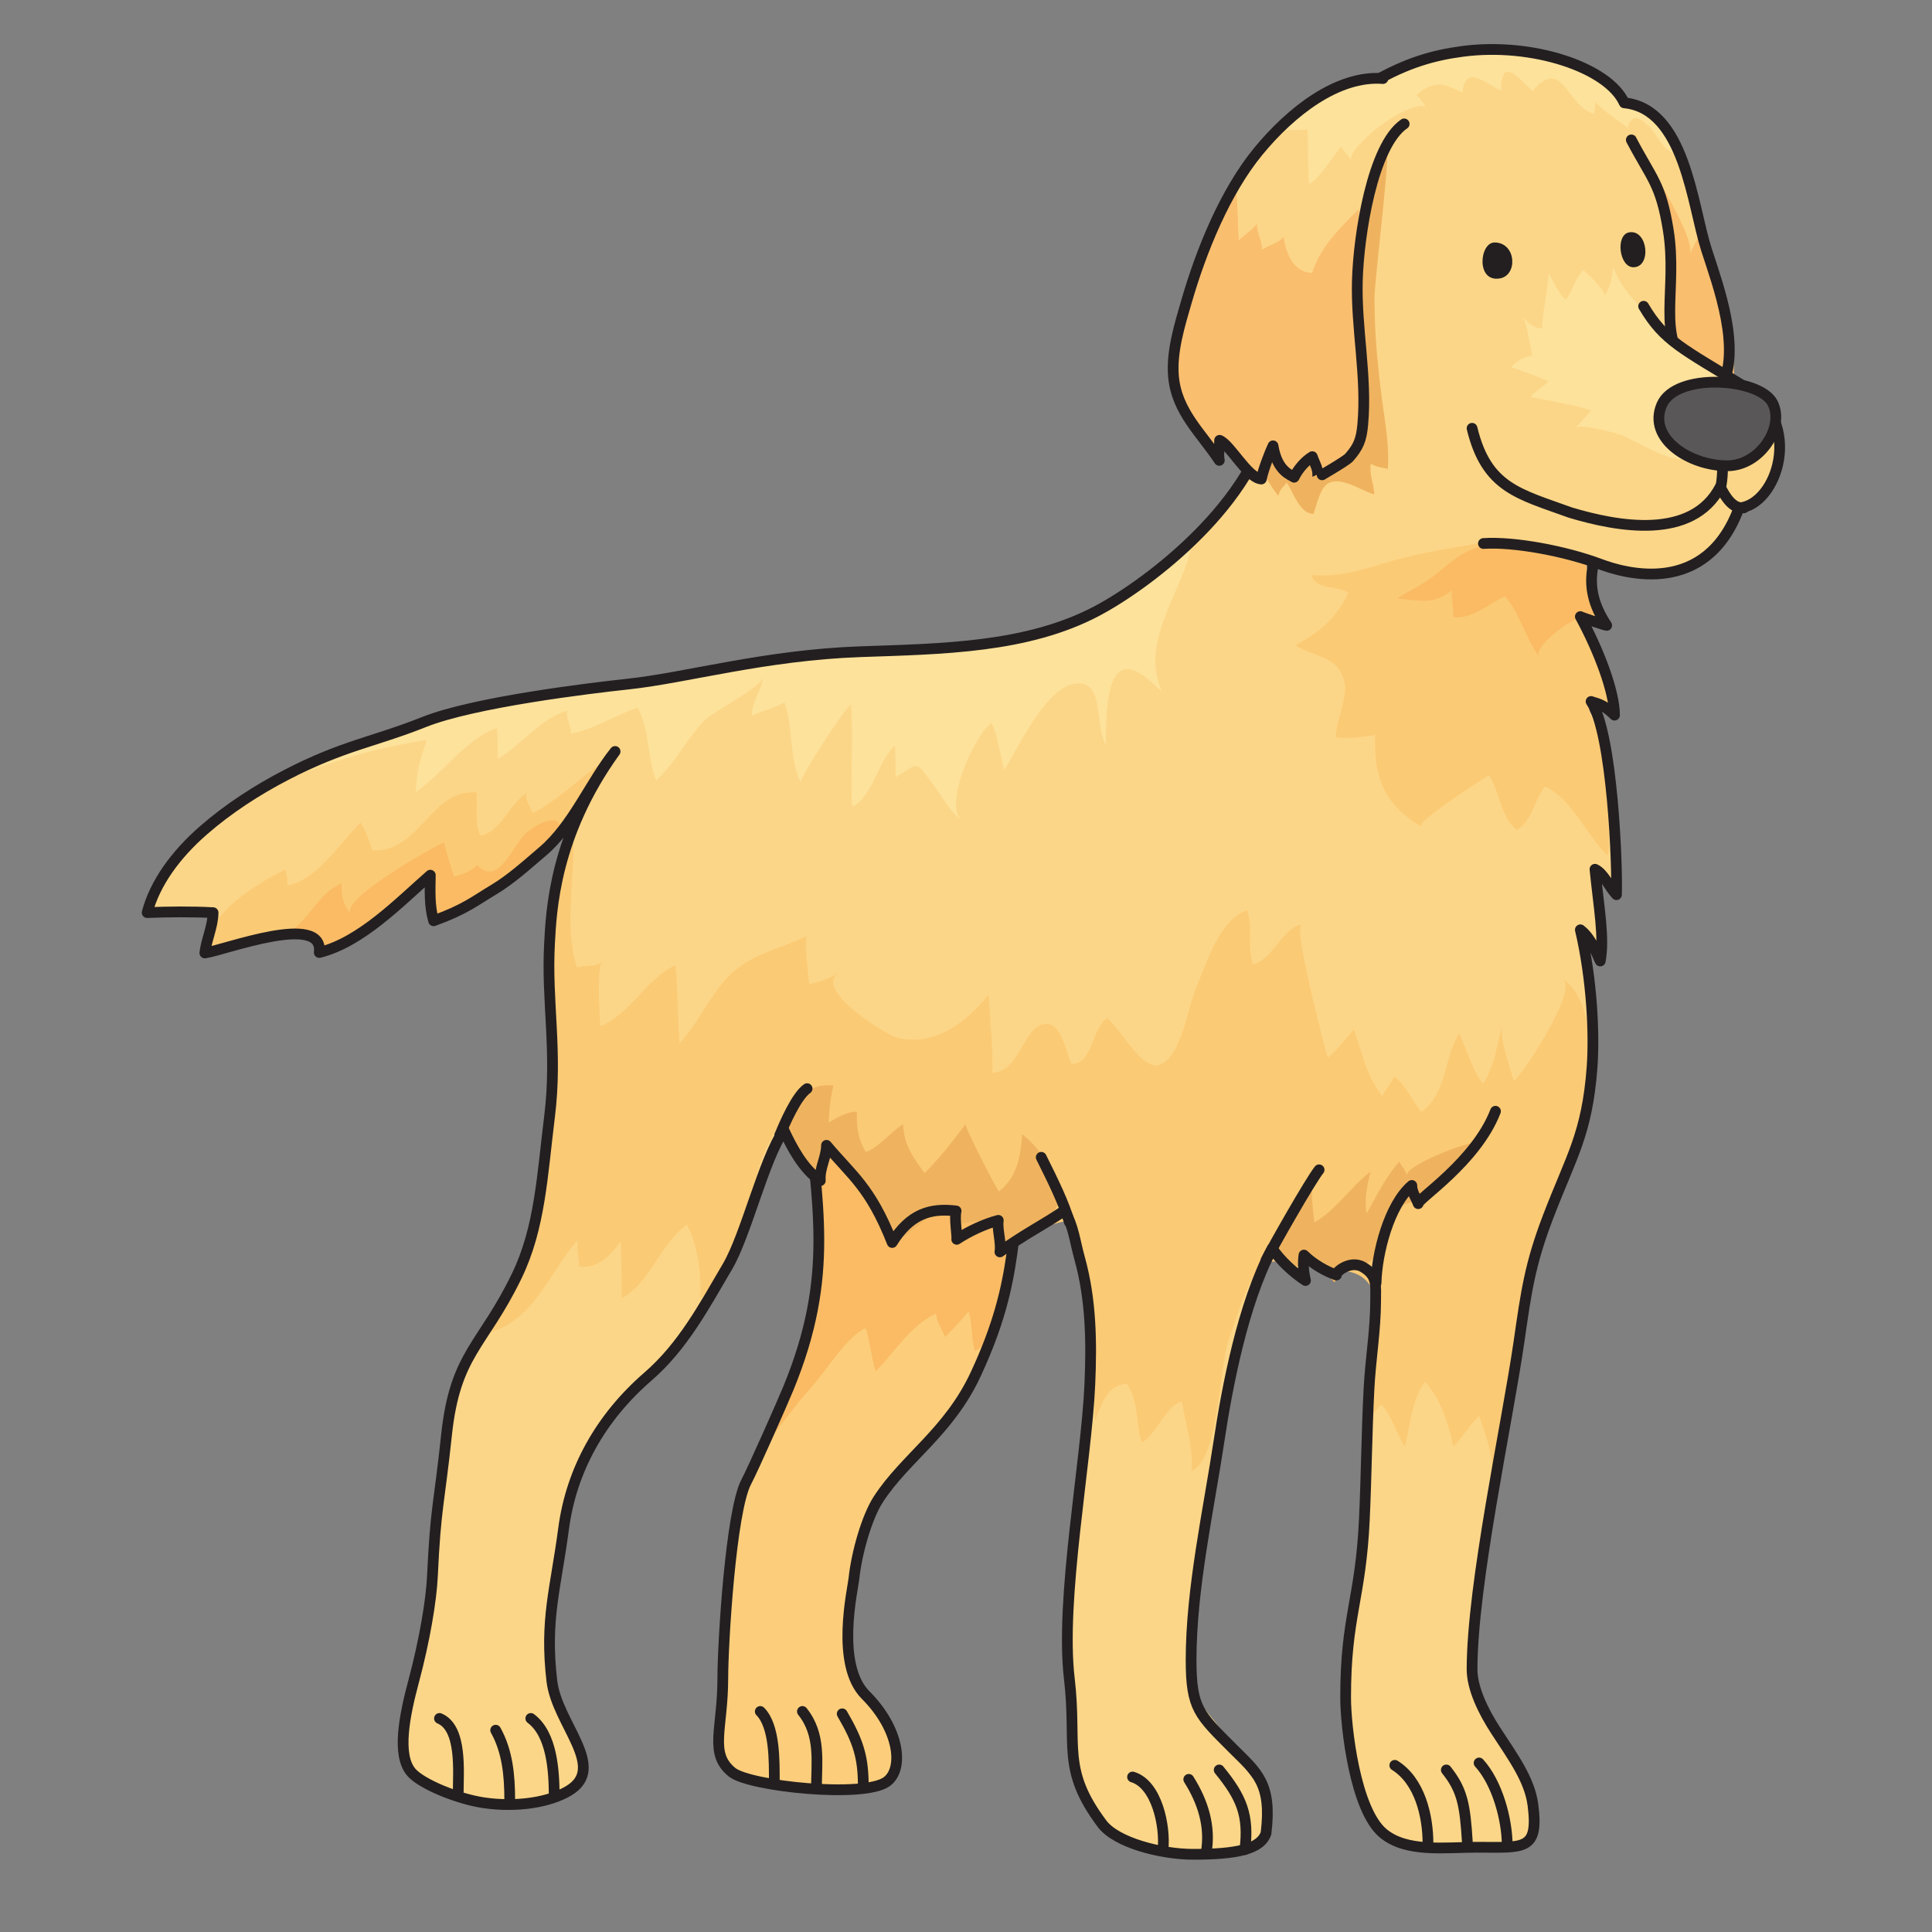 <?xml version="1.0"?>
<svg xmlns="http://www.w3.org/2000/svg" width="800" height="800" viewBox="0 0 800 800">
  <rect x="0" y="0" width="800" height="800" fill="#808080" stroke="none"/>
  <g stroke="#000" stroke-width=".336">
    <path d="M404.009 569.052c18.54-39.798 14.42-59.462 21.33-102.779 4.3-26.888 2.387-47.527.1-75.386-2.676-32.672-25.251-35.307-52.476-21.677-39.197 19.634-42.538 38.04-38.762 83.494 3.841 46.269 11.719 74.79-7.756 122.16-2.408 5.874-14.48 33.171-17.452 38.794-6.389 12.094-9.693 66.781-9.695 81.45-.006 20.795-5.817 31.004 3.876 38.763 7.256 5.81 54.542 10.774 63.992 3.894 7.226-5.277 3.43-22.836-11.879-39.829-5.202-9.361-.594-46.742.246-51.295 6.985-38.009 32.674-43.631 48.476-77.589" fill="#fcce7b" stroke="none"/>
    <path d="M402.9 555.89c.192 1.195.456 2.388.835 3.551 12.022-6 12.387-26.889 14.383-38.29 3.178-18.22 4.307-36.628 7.22-54.878 4.3-26.888 2.388-47.527.1-75.386-2.675-32.672-25.25-35.307-52.475-21.677-39.19 19.634-42.534 38.04-38.763 83.494 1.852 22.302 5.768 44.793 4.75 67.22-1.316 29.058-11.45 55.569-24.27 81.357 7.243-9.015 13.792-18.595 21.555-27.17 6.154-6.785 14.01-20.262 22.197-24.188 1.87 5.842 2.302 11.968 4.157 17.936 8.089-8.072 13.955-18.564 24.933-23.968.242 3.237 2.723 7.131 3.886 9.738 3.291-3.33 6.673-6.878 9.688-10.648 1.296 4.304 1.121 8.67 1.804 12.91" fill="#fabb64" stroke="none"/>
    <path d="M363.674 620.883c11.098-17.151 29.21-27.925 40.335-51.83 18.54-39.799 14.42-59.463 21.33-102.78 4.3-26.888 2.387-47.527.1-75.386-2.676-32.672-25.251-35.307-52.476-21.677-39.197 19.634-42.538 38.04-38.762 83.494 3.841 46.269 11.719 74.79-7.756 122.16-2.408 5.874-14.48 33.171-17.452 38.794-6.389 12.094-9.693 66.781-9.695 81.45-.006 20.795-5.817 31.004 3.876 38.763 7.256 5.81 54.542 10.774 63.992 3.894 7.226-5.277 5.39-21.767-8.726-35.872-12.605-12.596-5.339-43.568-4.853-48.185 1.148-10.9 5.422-25.633 10.087-32.825zM332.263 708.679c7.754 9.706 5.816 20.92 5.816 32.008M348.744 709.652c6.79 11.623 8.728 18.156 8.728 30.061M314.813 708.679c6.068 6.093 5.812 20.606 5.812 29.086" fill="none" stroke="#231f20" stroke-width="4.452" stroke-linecap="round" stroke-linejoin="round"/>
    <path d="M659.401 365.097c.262 4.397.767 8.764 1.49 12.595 1.076 5.653 5.932 14.102.603 19.35-1.798-2.073-3.439-4.554-5.133-6.879-2.264 4.113.867 12.877 1.058 17.843.318 8.135.037 16.363-.74 24.28a272.508 272.508 0 01-3.041 21.799c-1.192 6.597-.01 13.006-2.25 19.507-2.807 8.104-7.29 15.769-10.375 23.81-7.599 19.821-9.052 37.57-12.026 58.144-4.883 33.799-19.437 93.733-19.437 128.883 0 19.192 4.85 21.328 16.486 39.767 12.877 20.386 10.663 39.736-.967 40.71-13.111 1.099-42.585 2.324-52.357-5.811-11.637-9.707-15.515-44.229-15.515-56.227 0-33.706 6.222-40.553 7.756-73.693 1.018-22.02 2.974-43.976 3.948-65.965.379-8.543 3.5-23.15.546-31.192-3.158-8.606-6.825-5.59-14.437-5.842-7.237-.252-8.392-2.01-14.293-5.465-.934 2.763-2.609 4.051-2.11 7.537-.351-.377-11.841-10.899-9.718-11.401-9.826 10.208-13.707 20.543-16.34 35.464-2.1 11.905-4.57 29.714-6.413 41.965-4.383 29.057-12.926 63.546-12.93 93.074 0 20.198 7.76 19.38 17.455 36.846 10.492 18.878 16.118 14.261 13.573 34.899-2.214 6.627-18.385 11.496-35.873 7.759-13.195-2.827-28.352-4.712-31.995-11.655-13.232-25.192-10.302-32.29-13.574-60.09-3.877-32.983 7.083-89.43 8.497-122.035.599-13.822 3.352-29.213-.419-42.815-2.937-10.617-9.45-16.867-10.355-28.804-7.756 3.864-16.757 12.627-26.523 13.004.85-13.758-8.57-7.853-17.454-7.727.335-1.791.043-3.392-.881-4.9-12.558-1.194-15.765 8.921-26.214 12.69-.435-20.732-5.789-33.39-27.199-40.27-.033 5.057-2.984 9.424-2.564 14.606-7.078-4.68-11.872-13.946-15.121-20.92-8.469 12.565-12.854 45.58-23.322 56.51-10.004 10.492-18.419 33.956-33.935 45.579-20.56 15.423-30.69 38.448-33.935 63.011-3.319 25.161-6.856 36.659-3.876 62.07 2.102 17.906 22.42 35.087 1.938 49.443-13.204 9.267-51.764-.848-61.082-11.655-13.52-15.643 7.365-56.258 8.232-75.293 1.291-28.333 3.333-35.15 6.312-63.327 3.587-33.956 14.961-36.751 29.087-65.933 9.651-19.946 10.543-41.558 13.574-65.933 3.375-27.14-1.326-47.495 0-71.744.719-13.165 1.94-44.607 27.147-79.503-10.258 14.196-19.558 33.891-34.005 44.29-9.837 7.099-28.603 23.589-41.225 23.338 1.54-15.86-6.488-12.626-15.91-5.904-10.19 7.257-20.528 13.442-30.306 21.389.533-2.354-1.735-4.24-1.397-6.658-9.354-.502-17.078-.25-26.132 1.635-4.347.91-10.1 4.176-14.55 4.21-1.139.03-4.23.532-5.025-.252-.672-.663-.214-2.515-.173-3.362.18-3.708 2.4-8.607 1.19-12.157-4.497-.25-8.822-1.038-13.382-.847-4.424.218-8.825.877-13.252.975 9.83-22.18 28.348-40.053 48.275-52.554 17.13-10.774 41.296-13.476 59.87-22.398 15.277-7.287 50.487-14.323 67.597-16.051 48.476-4.836 70.53-16.805 119.981-16.962 31.565-.094 74.023-3.958 103.014-19.38 22.213-11.812 55.427-42.92 67.061-73.943 4.96-13.238 12.053-21.011 11.48-34.085-.81-18.262 5.02-22.501 3.875-40.72-1.5-23.776 5.522-53.82 27.87-66.588 13.572-7.756 7.323-3.798 18.666-9.036 25.21-11.637 67.868-5.82 84.355 16.48 22.715 1.849 25.425 34.115 33.934 60.113 5.034 15.401 21.878 61.927-2.17 68.186-8.151 2.12-20.3-2.123-27.096 4.2-11.513 10.72-.174 23.656-3.918 35.481-3.399 10.743-16.851 8.466-20.144 18.087-2.488 7.28 5.526 21.323 8.36 27.635-2.033-.315-4.903.754-6.97.439-.21 6.065 4.973 10.335 6.926 15.361-1.983-.408-4.933.66-6.99.379-1.232 7.347 4.893 12.344 7.033 19.001-2.176-.907-5.7-.562-8.16-1.758 6.694 3.205 11.332 19.537 12.142 26.165 1.829 14.953 3.835 37.005 3.008 52.145-2.787-1.885-5.623-6.597-8.888-7.257-.218 3.959-.476.345-.242 4.337" fill="#fcd688" stroke="none"/>
    <path d="M245.51 318.574a153.8 153.8 0 013.514-2.511c4.163 8.858-21.002 34.111-28.33 39.39-9.837 7.099-28.603 23.589-41.225 23.338 1.54-15.86-6.488-12.626-15.91-5.904-10.19 7.257-21.514 14.982-31.294 22.93.535-2.388-6.615-8.386-6.276-10.807-.14.974-15.755 2.42-38.784 9.674-5.16-15.14 21.422-29.932 30.906-34.644.64 1.916 1.168 4.551.789 6.628 12.211-2.17 21.863-17.528 30.381-26.075 2.008 3.269 3.696 7.351 4.766 11.467 19.78 1.256 24.201-25.569 43.322-23.874.249 6.031-.804 12.407 1.547 17.843 8.257-1.444 11.8-12.69 18.995-17.622-.39 3.928 1.752 5.244 2.616 8.292 9.195-4.615 16.76-11.936 24.984-18.125M665.493 332.05c.82 11.152.978 20.606.137 22.177-8.586-8.105-14.685-23.432-25.84-28.49-4.524 5.402-5.622 14.984-11.821 17.904-6.782-5.81-6.818-15.485-11.42-22.585-2.602 1.447-30.71 19.665-28.07 21.235-15.14-9.079-19.715-20.23-19.062-37.946-5.037.754-10.884 1.728-16.195.91-.127-6.312 4.534-16.365 3.69-21.516-1.979-12.156-11.192-10.96-20.649-16.553 9.153-4.618 17.26-11.28 22.053-21.768-5.221-3.175-13.567-1.038-15.325-7.414 13.61 1.664 27.056-4.39 39.798-7.428 20.29-4.83 39.282-6.162 59.513-12.247 8.057-2.425-.616-16.245 6.634-9.072 8.597 8.503 6.668 39.205 16.36 49.697-.255-.817-10.83-2.166-12.05-2.26 1.779 6.815 6.933 11.56 9.735 17.652 3.148 6.882 3.118 12.032 4.743 19.35-3.326-1.822-6.206-.72-9.578-2.325-.817 6.313 4.956 10.965 6.342 16.869 1.698 7.223.47 16.43 1.005 23.81M528.095 522.343c-10.324-.031-14.554 19.979-18.874 31.13-4.625 11.905-4.243 50.918-15.807 55.567.868-8.48-2.582-20.292-4.052-28.773-6.902 2.23-9.88 12.848-16.584 17.15-2.598-8.292-1.085-16.742-6.178-24.437-8.329.565-10.469 8.637-13.148 15.36-1.276-19.821.566-39.737-2.994-59.431-1.075-5.97-2.786-20.386-9.866-22.993-1.674-.628-26.59 9.171-26.6 8.543.85-13.758-8.57-7.853-17.454-7.727.335-1.791.043-3.392-.881-4.9-12.558-1.194-15.765 8.921-26.214 12.69-.435-20.732-5.789-33.39-27.199-40.27-.033 5.057-2.984 9.424-2.564 14.606-.177-2.199-9.766-15.517-11.665-17.34-7.568-7.255-4.859-6.47-9.422 1.446-5.354 9.297-6.957 22.648-10.462 32.795-3.274 9.485-9.102 26.762-18.287 31.82.839-9.55-1-21.988-5.41-30.44-10.741 7.477-15.387 24.157-26.904 30.44-.399-7.79-.08-15.958-.53-23.654-3.936 6.062-9.621 11.498-17.245 10.586.1-3.235-1.159-7.79-.526-10.93-11.223 12.029-18.09 34.206-37.977 38.447 9.01-9.8 15.469-35.056 19.16-48.092 5.299-18.752 6.176-38.636 8.085-57.924 1.285-12.973-1.015-24.657-1.66-37.882-.585-12.093.418-23.244 2.848-35.056 1.702-8.292 1.67-22.397 7.621-28.74 1.048 17.716-4.002 39.296 1.602 56.228 3.192-1.008 7.2-.064 10.53-2.17-2.563 1.634-1.014 23.78-.86 26.513 11.824-4.525 19.704-20.197 31.119-25.257.973 10.776 1.009 21.58 1.63 32.387 6.678-6.913 11.94-18.406 18.987-26.323 9.523-10.68 21.627-12.313 33.862-18.157-1.267.6.596 18.094.966 19.916 4.251-.784 8.608-2.482 12.426-4.806-11.564 7.006 19.91 26.01 23.912 27.015 15.044 3.801 28.239-5.874 37.917-17.812.593 10.649 1.782 21.704 1.55 32.355 11.692-.566 12.57-19.54 21.99-20.26 6.557-.505 8.372 11.527 10.79 16.584 8.8-.094 7.887-13.79 14.661-19.035 5.995 4.963 14.628 21.987 21.755 19.349 9.276-3.424 11.58-23.558 15.053-31.662 4.424-10.335 9.42-27.957 21.148-32.294 2.679 6.661-.107 15.204 2.552 22.491 8.379-2.387 11.801-14.919 20.103-16.647-3.657.754 9.283 50.009 10.807 55.254 4.089-3.36 7.18-7.727 10.904-11.715 3.412 10.521 5.372 19.442 11.67 27.61.66-1.917 3.993-5.655 4.81-8.168 4.728 3.11 7.605 10.114 11.352 14.67 10.884-7.979 9.1-22.272 15.753-32.511 3.025 7.005 5.794 15.8 9.746 20.825 4.882-7.225 5.92-16.68 8.04-24.06-1.423 4.963 3.423 17.998 4.763 22.96 3.975-3.203 26.858-37.913 20.22-42.216 17.649 11.433 10.496 55.504 4.903 71.713-3.938 11.37-11.36 25.915-14.544 37.568-9.106 33.328-13.948 60.97-19.796 95.24.71-8.23-2.726-15.957-5.12-23.653-4.052 3.896-6.929 9.08-10.76 12.722-1.952-9.33-5.04-19.474-11.59-26.7-5.533 6.69-6.203 18.094-8.393 26.637-3.442-4.68-5.13-12.188-9.782-17.34-1.597 2.106-5.914 6.033-6.058 6.44-.022-20.26 15.827-60.876-10.944-61.849-5.127-.188-9.856-2.199-14.039-5.026-.479 1.727-2.833 4.083-3.285 5.968-3.687-3.36-6.835-4.775-9.56-4.775" fill="#fbca75" stroke="none"/>
    <path d="M591.456 36.046c-.375.16-.76.348-1.162.566-5.964 3.175-4.893 7.977-13.714 5.033-1.406-.472-10.498-3.359-7.813-6.128 13.108-13.49 48.177-16.527 58.358-15.462 7.461.784 19.363 3.915 26.054 7.713 5.301 3.01 8.925 4.41 13.316 8.6 4.641 4.433 9.835 6.205 15.157 9.57 7.029 4.448 12.43 8.138 11.778 17.542-5.369-1.504-7.147-8.044-10.965-11.5-1.155-1.048-3.764-3.372-5.525-3.108-1.317.195-3.761 3.282-2.304 4.541-2.177-1.878-13.697-9.427-14.066-11.684.265 1.618-.556 3.835-.26 5.425-11.618-2.846-13.098-24.212-25.717-9.514-5.63-5.05-13.004-14.872-13.064-.184-6.889-3.071-14.722-11.115-15.96.83-5.774-2.478-8.788-4.608-14.113-2.24M478.418 275.103c.167 3.737 1.008 7.504 2.786 11.245-3.797-3.047-10.478-10.683-15.93-9.049-8.095 2.418-7.107 24.5-7.458 31.004-4.8-9.078-.242-26.888-12.83-25.19-11.895 1.6-23.566 26.73-29.132 35.776-1.711-6.346-2.532-13.82-5.271-19.507-6.926 4.745-20.353 34.112-12.15 40.649-5.118-4.086-7.952-9.581-11.885-14.953-7.623-10.462-5.864-9.33-15.539-3.269-.345-4.27-.08-8.794-.422-13.067-7.069 6.031-9.182 21.614-17.784 25.257-.736-13.948.646-28.334-.429-42.25-2.984 1.793-21.506 30.784-20.822 32.197-5.014-10.365-2.883-22.364-6.721-33.043-4.327 2.324-9.2 3.422-13.53 5.559-.152-5.717 4.024-10.305 4.602-16.115-.412 4.116-20.534 14.323-23.793 17.592-7.547 7.568-12.433 18.06-20.416 25.16-3.875-9.739-2.47-20.797-7.725-30.093-9.267 3.11-18.492 9.296-27.422 10.713-.201-3.145-2.127-6.129-1.732-9.551-11.812 4.085-18.245 13.633-28.661 20.103-.097-4.146-.085-8.606-.389-12.752-12.91 4.43-22.182 18.626-33.482 26.385-.141-7.13 1.92-14.765 4.483-21.486-20.15 3.017-40.199 8.764-58.83 16.898 26.238-11.433 49.87-21.138 77.132-30.434 16.47-5.593 37.393-6.065 54.536-8.483 26.709-3.767 50.174-11.778 77.179-12.88 34.86-1.38 72.662 2.515 105.759-9.58 9.885-3.58 20.377-7.255 29.808-11.34 9.99-4.334 21.031-22.923 30.575-22.639-3.486 14.977-15.217 31.058-14.507 47.143" fill="#fde29b" stroke="none"/>
    <path d="M525.376 199.696c-2.716-4.384-5.034-9.568-4.464-13.908 1.038-7.95 8.988-15.63 11.7-23.747 5.45-16.292 8.664-32.564 15.138-48.599 4.735-11.734 6.986-53.11 26.47-50.645 1.503.184-5.067 54.05-5.067 60.417 0 14.005 1.125 26.081 2.826 39.986 1.266 10.355 3.379 20.18 2.706 30.98-2.267-.576-5.137-.817-7.01-2.193-.803 4.54 1.266 8.359 1.374 12.719-5.362-1.497-13.533-7.542-19.079-4.535-3.252 1.759-4.943 9.3-6.008 12.592-5.777.124-8.362-8.891-11.188-12.937-1.343 1.97-2.93 2.767-3.413 5.543a62.713 62.713 0 01-3.985-5.673" fill="#efb35f" stroke="none"/>
    <path d="M230.621 340.124c1.182.69 1.825 2.197 1.537 4.93-5.236 7.32-25.275 22.555-32.599 26.952-5.387 3.235-14.018 7.38-19.211 8.262-3.795-2.482.026-12.25-3.65-14.762-3.796 2.639-8.106 5.81-11.415 9.045-1.574 1.54-32.338 22.304-32.023 18.941.39-4.21-3.522-2.702-5.376-6.47-5.02-.19-7.881-.19-13.585 1.665 13.012-4.274 16.07-18.47 27.234-22.93-.473 4.52.627 9.233 3.818 12.719-5.336-5.81 34.665-28.11 38.564-29.715.901 4.742 2.682 9.33 4.09 14.23 3.168-.881 6.777-2.01 9.55-4.836 8.846 9.454 14.802-8.356 20.282-13.195 3.517-3.107 9.832-6.564 12.784-4.836" fill="#fabb64" stroke="none"/>
    <path d="M552.646 531.045c-1.159-1.163-10.395-10.963-11.65-9.204-3.936 5.497-10.912.848-15.473-3.833 6.464-12.941 9.729-20.165 17.713-29.746-.376 5.874.354 12.124 1 17.905 9.153-5.183 14.957-14.733 23.316-21.046-1.384 5.371-2.723 11.685-1.661 17.307 3.864-6.627 7.873-15.36 13.61-21.422.632 1.79 2.545 3.392 3.127 5.748-.974-3.989 23.915-13.664 28.536-13.695-2.501 0-15.324 18.94-18.251 21.265-3.775 3.015-11.768 3.582-14.628 6.062-6.028 5.184-4.156 15.142-9.256 20.482-5.144 5.402-13.242 2.827-16.383 10.177M438.01 498.094c-1.567 9.958-24.075 17.213-24.018 16.365.85-13.758-8.57-7.853-17.454-7.727.335-1.791.043-3.392-.881-4.9-12.558-1.194-15.765 8.921-26.214 12.69-6.801-19.79-18.436-28.836-27.173-40.27 2.818 1.79-4.161 13.445-5.407 14.763-5.248-7.224-5.248-13.663-11.704-21.453 3.246-9.738 7.924-19.476 19.955-18.062-1.236 4.994-1.736 10.083-1.982 15.329 3.202-1.916 7.476-4.586 11.76-4.492-.397 5.842.49 11.874 3.694 16.647 5.984-2.323 10.06-8.26 15.416-11.464.098 8.01 4.109 13.977 8.888 20.229 6.134-6.189 11.8-13.413 16.96-20.323-.643.847 12.223 25.883 13.784 27.988 7.719-6.41 8.844-14.262 9.658-23.81 7.836 6.533 16.413 17.495 14.718 28.49" fill="#efb35f" stroke="none"/>
    <path d="M640.303 265.428c-2.549 2.732-3.932 5.214-3.081 6.376-5.72-7.853-7.957-18.064-14.032-24.879-6.731 3.014-13.48 9.548-21.496 8.637.448-3.486-1.008-7.853-.42-11.242-7.266 6.279-13.656 4.427-22.63 3.452 5.126-3.452 10.32-5.431 15.525-9.675 9.892-8.064 12.732-10.883 25.19-13.472 7.08-1.467 16.754 2.98 23.814.85 8.05-2.427-1.487-23.391 5.763-16.218 8.597 8.503 6.668 39.205 16.36 49.697-3.071-9.862-18.185-.817-24.993 6.474" fill="#fabb64" stroke="none"/>
    <path d="M702.398 170.594c-16.209-3.881-11.594-23.368-11.594-34.42 0-18.194 5.067-36.914-3.51-54.044-4.59-9.173-12.588-15.278-10.297-26.58 4.876 12.585 25.042 41.65 22.772 49.764.596-2.15 3.366-6.061 3.828-8.66 3.077 12.937 30.803 77.527.104 74.168-.453-.054-.885-.13-1.303-.228" fill="#fabe6f" stroke="none"/>
    <path d="M662.633 397.92c-.924-1.507-3.396-9.297-8.241-12.91 4.845 20.575 5.857 43.38 4.845 56.951-2.073 27.736-8.613 36.846-18.177 61.818-7.599 19.821-9.1 31.192-12.073 51.767-4.883 33.799-19.437 100.517-19.437 135.667 0 7.916 4.662 17.466 9.698 25.224 7.18 11.057 14.146 20.387 15.516 31.003 2.458 19.162-3.882 17.466-23.272 17.466-13.154 0-29.008 2.324-38.78-5.811-11.637-9.707-15.515-44.229-15.515-56.227 0-33.706 6.222-40.553 7.756-73.693.84-18.093.985-36.217 1.936-54.342.63-12.062 2.732-24.25 2.732-36.313-.006-6.282.83-10.272-5.167-13.82-5.713-3.393-12.2 2.858-11.071 3.266-4.615-1.633-9.793-4.648-13.443-8.261-.496 3.55-.2 7.068.633 10.523-5.097-3.33-10.405-8.293-13.784-13.256-12.253 22.994-18.777 58.206-21.945 79.252-4.384 29.056-11.634 61.598-11.637 91.126 0 20.198 3.335 22.71 17.454 36.846 9.692 9.675 16.118 14.261 13.573 34.899-2.214 6.627-12.166 8.732-30.056 8.732-13.573 0-31.996-4.87-37.812-12.628-17.073-22.742-10.302-32.29-13.574-60.09-3.877-32.983 7.083-89.43 8.497-122.035.76-17.528.505-34.9-4.207-51.924-2.133-7.695-2.418-12.847-6.229-19.946-7.88 5.497-16.483 9.675-26.807 17.18.663-3.862-1.202-9.14-.677-13.065-5.552 1.476-11.945 4.397-17.2 7.853.285-1.351-1.054-8.702-.261-11.749-10.566-1.287-19.046 1.13-26.465 13.067-9.063-22.993-16.822-27.83-27.199-40.238-.033 5.057-2.984 9.424-2.564 14.606-7.078-4.68-11.872-13.946-15.121-20.92-8.469 12.565-15.639 43.474-23.322 56.51-9.697 16.49-18.419 32.983-32.964 45.579-19.425 16.836-31.661 38.448-34.906 63.011-3.319 25.161-7.827 37.632-4.846 63.044 2.1 17.874 23.27 35.873 6.786 45.548-7.734 4.555-20.996 6.878-34.902 4.869-11.089-1.634-25.924-7.822-30.058-12.628-6.187-7.162-2.811-23.684.972-37.789 4.478-16.742 7.285-33.328 7.757-43.63 1.29-28.365 2.836-30 5.815-58.176 3.587-33.956 14.961-36.751 29.087-65.933 9.651-19.946 10.543-41.558 13.574-65.933 3.375-27.14-1.326-47.495 0-71.744.719-13.165 1.94-44.607 27.147-79.503-10.263 12.847-17.318 30.596-29.94 41.336-6.47 5.498-13.031 11.53-20.338 15.897-7.886 4.712-11.776 8.134-24.866 12.876-1.776-6.125-1.476-12.374-1.369-18.877-13.04 11.402-28.673 27.705-45.981 32.008 2.027-16.805-39.094-.974-47.383.188.666-5.653 3.328-10.898 3.415-16.678-8.979-.472-18.268-.378-27.3-.033 3.244-12.28 11.832-24.028 23.194-33.955 10.386-9.078 22.36-16.838 34.59-23.15 23.428-12.127 35.867-13.446 56.957-21.832 20.522-8.168 68.118-13.948 84.835-15.736 23.914-2.609 56.243-11.939 95.742-13.352 33.934-1.192 69.174-1.537 98.168-16.962 22.206-11.812 65.685-45.575 71.502-82.42 2.204-13.961 12.458-14.952 11.885-28.026-.81-18.262 5.02-22.501 3.875-40.72-1.5-23.776 4.799-55.098 27.146-67.868 13.573-7.756 24.457-10.97 36.844-12.598 28.72-3.795 60.29 6.647 66.901 21.322 25.09 2.411 28.144 42.42 34.008 60.695 4.86 15.144 14.832 41.402 5.904 57.986-13.211 24.537-20.96.506-35.244 13.818-13.52 12.605-2.77 25.917-10.331 41.04-6.788 13.57-12.927 25.87-1.618 42.832-.575 0-10.395-3.298-10.903-3.643 7.675 14.135 14.139 31.13 14.139 40.806-4.85-4.84-7.522-4.806-9.699-5.656 8.892 12.943 10.981 68.571 10.506 80.008-3.195-3.393-5.241-8.861-8.892-10.526 1.621 16.179 3.952 28.305 2.187 37.976z" fill="none" stroke="#231f20" stroke-width="4.452" stroke-linecap="round" stroke-linejoin="round"/>
    <path d="M562.046 116.272c-.539 19.835 4.052 39.7 2.24 59.543-.576 6.313-1.794 9.263-5.68 13.667-1.265 1.433-13.003 8.241-12.996 8.181.371-3.6-1.122-5.382-2.224-8.573-3.114 1.922-5.867 5.167-7.522 8.523-1.396-1.008-12.45-11.805-11.63-13.473-1.088 2.22-5.432 5.784-4.853 9.695-5.67-.385-9.96-9.735-14.37-11.506.077 2.608-.676 5.663-.12 8.305-7.639-11.544-17.622-20.11-18.968-34.695-.945-10.247 2.655-21.71 5.472-31.402 5.99-20.61 16.841-43.586 29.199-61.55 10.683-15.535 42.028-41.11 62.965-23.244 4.511 3.851-8.677 20.06-12.853 28.134-7.022 13.59-8.251 33.355-8.66 48.395" fill="#fcd688" stroke="none"/>
    <path d="M568.647 54.388c-5.911 5.033-10.241 10.043-9.025 12.136-1.196-2.063-3.36-4.176-4.32-5.803-4.431 5.368-8.406 12.658-13.279 15.538-.502-7.44-.18-15.25-.63-22.712-6.496 1.052-9.195-1.219-14.487 3.38 17.197-20.981 51.161-34.933 64.061-11.688-1.112-3.922-12.796 1.035-22.32 9.149" fill="#fde29b" stroke="none"/>
    <path d="M560.666 121.593c1.36 23.998 4.02 49.882 3.62 54.222-.576 6.313-1.794 9.263-5.68 13.667-1.265 1.433-13.003 8.241-12.996 8.181.371-3.6-1.122-5.382-2.224-8.573-3.114 1.922-5.867 5.167-7.522 8.523-1.396-1.008-8.74-11.333-7.92-13.004-1.085 2.224-5.428 9.822-4.845 13.74-5.673-.381-13.677-14.249-18.088-16.02.077 2.608-.676 5.663-.12 8.305-7.639-11.544-17.622-20.11-18.968-34.695-.945-10.247 2.655-21.71 5.472-31.409 4.22-14.507 12.153-30.558 20.481-45.009.727 6.641.58 13.349 1.12 20.07 1.697-2.157 5.458-4.13 7.457-6.875.04 4.216 2.083 6.48 2.177 10.71 1.56-1.343 6.875-2.914 8.87-5.278 1.016 7.002 4.23 14.61 11.792 14.875 3.322-10.123 9.699-16.881 19.434-26.506-.04 8.412-3.01 18.251-2.06 35.076" fill="#fabe6f" stroke="none"/>
    <path d="M581.436 51.307c-13.09 8.908-18.877 46-19.39 64.965-.539 19.835 4.052 39.7 2.24 59.543-.576 6.313-1.794 9.263-5.68 13.667-1.265 1.433-13.003 8.241-12.996 8.181.371-3.6-1.122-5.382-2.224-8.573-3.114 1.922-5.867 5.167-7.522 8.523-1.396-1.008-7.032-2.428-8.727-13.004-1.088 2.224-4.038 9.698-4.845 13.74-5.677-.381-12.87-14.249-17.28-16.02.076 2.608-.677 5.663-.121 8.305-7.639-11.544-17.622-20.11-18.968-34.695-.945-10.247 2.655-21.71 5.472-31.402 5.994-20.616 15.823-45.086 29.684-61.928 13.573-16.48 32.79-31.503 51.57-30.086M675.493 57.931c8.506 16.162 12.23 18.191 15.31 37.42 3.922 24.504-5.103 44.226 8.504 56.982" fill="none" stroke="#231f20" stroke-width="4.452" stroke-linecap="round" stroke-linejoin="round"/>
    <path d="M681.3 132.755c17.45 13.573 25.672 20.06 40.719 27.143 22.454 19.058 17.608 45.719-1.94 50.42-13.569 30.073-39.1 27.498-53.648 24.561-20.154-4.032-41.764-9.866-70.032-17.059-18.566-19.3-16.443-65.816 5.449-81.247 24.282-17.113 57.63-13.342 79.452-3.818" fill="#fcd688" stroke="none"/>
    <path d="M681.658 129.875c4.307 5.295 9.735 11.778 13.329 14.544 9.209 7.076 26.422 12.123 26.841 26.118.382 12.69-8.801 18.375-19.363 19.732-11.095 1.42-20.298-5.017-29.896-9.702-1.738-.84-18.54-5.479-20.086-3.396.428-.576 5.565-6.259 6.349-7.103-.914-1.262-25.14-5.626-25.12-5.656 2.11-2.763 5.2-4.009 7.441-6.463-.854-.754-15.264-5.995-15.394-5.827 2.093-2.767 5.29-4.186 8.733-4.836-.539-2.813-2.642-14.668-3.77-15.91 2.096 2.297 4.494 4.63 7.792 4.634.426-7.79 2.15-14.983 2.797-22.722 2.09 3.58 3.885 8 7.046 10.84 2.92-3.6 3.794-8.914 7.247-12.344 3.175 3.115 6.912 6.216 9.082 10.392 1.98-3.376 3.135-7.666 3.178-11.785 4.226 10.476 9.21 13.855 13.794 19.484" fill="#fde29b" stroke="none"/>
    <path d="M680.593 126.82c8.506 14.458 16.219 17.57 41.426 33.078 25.686 15.02 13.573 49.453-1.94 50.42-13.569 36.858-47.188 27.153-57.523 23.265-14.444-5.412-35.652-9.377-48.298-8.533" fill="none" stroke="#231f20" stroke-width="4.452" stroke-linecap="round" stroke-linejoin="round"/>
    <path d="M618.89 100.402c8.978.05 9.695 13.573 2.197 14.882-10.013 1.748-8.483-14.92-2.197-14.882M674.642 96.202c7.713-1.286 9.357 14.457 1.705 14.457-5.9 0-7.522-13.482-1.705-14.457" fill="#231f20" stroke="none"/>
    <path d="M609.55 177.352c5.984 24.738 19.393 27.15 40.723 34.902 19.39 5.817 50.42 11.634 62.05-10.666 3.879 7.763 6.79 8.73 9.696 8.73" fill="none" stroke="#231f20" stroke-width="4.452" stroke-linecap="round" stroke-linejoin="round"/>
    <path d="M712.324 202.563c2.143-8.65-.067-19.581 0-29.092" fill="#fff" stroke="none"/>
    <path d="M712.324 202.563c2.143-8.65-.067-19.581 0-29.092" fill="none" stroke="#231f20" stroke-width="4.452" stroke-linecap="round" stroke-linejoin="round"/>
    <path d="M688.088 167.654c5.81-13.57 40.515-11.219 45.886-.817 5.164 10.006-5.167 26.03-18.743 26.03-15.509 0-33.114-11.285-27.143-25.213" fill="#5a5758" stroke="none"/>
    <path d="M688.088 167.654c5.81-13.57 40.515-11.219 45.886-.817 5.164 10.006-5.167 26.03-18.743 26.03-15.509 0-33.114-11.285-27.143-25.213zM431.155 479.215c5.17 10.334 9.548 19.35 11.637 26.826M546.21 484.398c-3.617 4.523-19.066 31.664-21.976 37.474M322.86 470.074c2.138-5.057 6.899-16.176 11.341-19.287M569.802 531.233c.271-12.125 5.325-32.291 14.806-40.364-.05 2.733 1.898 5.434 2.642 7.539-.61-1.728 23.914-17.277 31.995-38.26M577.558 730.981c10.372 6.502 13.74 20.92 13.74 32.448M612.464 730.007c7.545 8.26 11.6 23.434 11.63 33.925M468.967 735.819c10.178 3.047 13.617 20.669 12.605 30.06M504.844 732.896c9.27 11.372 12.367 18.723 10.663 32.983M492.239 736.792c5.927 9.393 9.119 19.602 7.206 30.438M598.89 732.896c6.698 8.388 7.753 14.544 8.721 30.062M181.983 711.568c9.468 3.99 7.756 22.02 7.756 31.035M205.25 716.437c4.852 8.732 5.82 18.564 5.82 29.087M219.795 711.568c8.834 6.629 9.623 21.706 9.696 32.01" fill="none" stroke="#231f20" stroke-width="4.452" stroke-linecap="round" stroke-linejoin="round"/>
  </g>
</svg>

